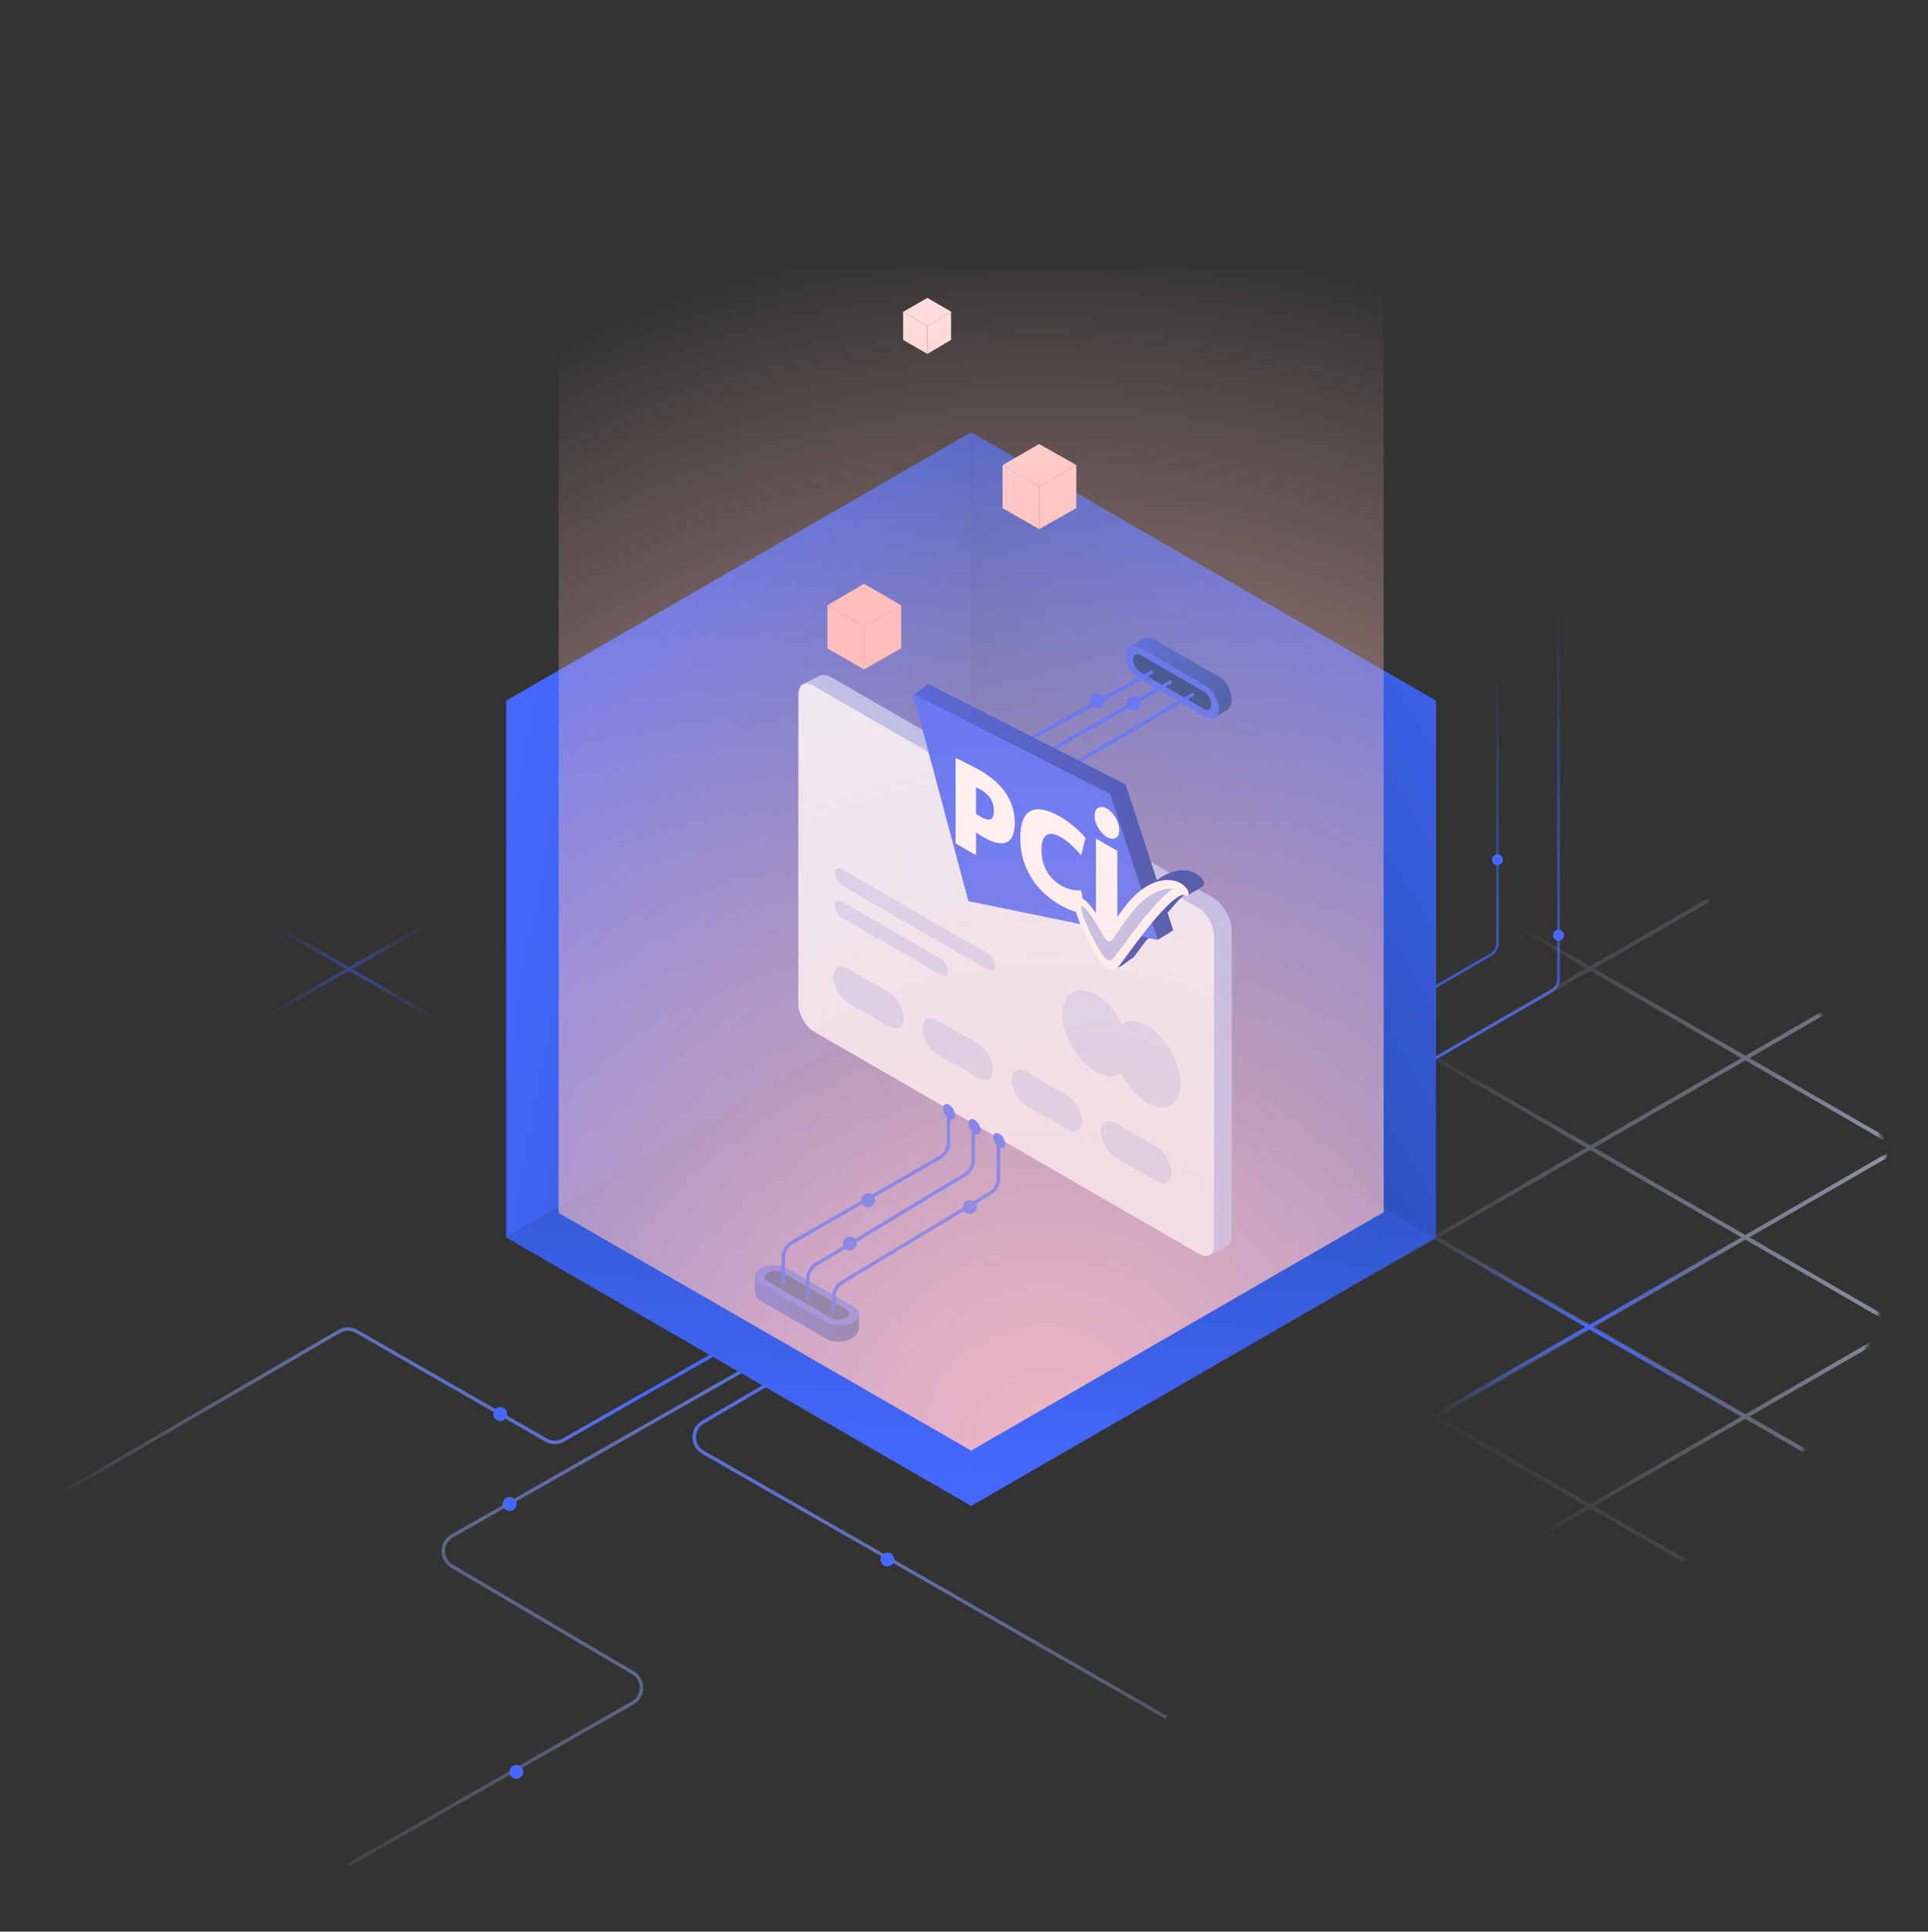 <svg width="555" height="556" viewBox="0 0 555 556" fill="none" xmlns="http://www.w3.org/2000/svg">
<rect x="0" y="0" width="555" height="556" fill="#333333" stroke="none"/>
<g clip-path="url(#clip0_1511_13393)">
<rect width="154.533" height="154.533" transform="matrix(-0.866 0.5 4.36336e-08 1 413.395 201.426)" fill="url(#paint0_linear_1511_13393)" fill-opacity="0.2"/>
<rect width="154.533" height="154.533" transform="matrix(0.866 0.5 -4.36336e-08 1 145.734 201.11)" fill="url(#paint1_linear_1511_13393)" fill-opacity="0.2"/>
<path d="M431.06 192.203V271.41C431.06 272.822 430.307 274.127 429.086 274.834L360 314.831" stroke="url(#paint2_linear_1511_13393)" stroke-width="0.791"/>
<path d="M448.638 141.118V281.794C448.638 283.206 447.886 284.511 446.664 285.218L377.578 325.215" stroke="url(#paint3_linear_1511_13393)" stroke-width="0.791"/>
<circle cx="431.059" cy="247.473" r="1.582" fill="#4568FF"/>
<circle cx="448.637" cy="269.181" r="1.582" fill="#4568FF"/>
<mask id="mask0_1511_13393" style="mask-type:alpha" maskUnits="userSpaceOnUse" x="10" y="197" width="535" height="310">
<ellipse rx="218.434" ry="218.068" transform="matrix(0.866 -0.5 0.866 0.5 277.498 351.727)" fill="url(#paint4_radial_1511_13393)"/>
</mask>
<g mask="url(#mask0_1511_13393)">
<path d="M1201.8 468.27L294.515 992.091M1157.12 442.475L249.836 966.296M1112.44 416.679L205.158 940.501M1067.76 390.884L160.479 914.705M1023.08 365.089L115.8 888.91M978.406 339.293L71.121 863.115M933.727 313.498L26.442 837.319M889.049 287.703L-18.236 811.524M844.369 261.907L-62.916 785.729M799.691 236.112L-107.594 759.933M755.012 210.317L-152.273 734.138M710.333 184.521L-196.952 708.343M665.654 158.726L-241.631 682.547M620.975 132.931L-286.31 656.752M576.297 107.135L-330.988 630.957M531.617 81.34L-375.668 605.161M486.939 55.545L-420.346 579.366M442.26 29.749L-465.025 553.571M397.581 3.954L-509.704 527.775M352.902 -21.841L-554.383 501.98" stroke="#D2DBFF" stroke-width="1.173"/>
<path d="M-554.383 468.27L352.902 992.091M-509.703 442.475L397.582 966.296M-465.025 416.679L442.26 940.501M-420.346 390.884L486.939 914.705M-375.667 365.089L531.618 888.91M-330.988 339.293L576.297 863.115M-286.309 313.498L620.976 837.319M-241.631 287.703L665.654 811.524M-196.951 261.907L710.334 785.729M-152.273 236.112L755.012 759.933M-107.594 210.317L799.691 734.138M-62.915 184.521L844.37 708.343M-18.236 158.726L889.049 682.547M26.442 132.931L933.728 656.752M71.121 107.135L978.406 630.957M115.8 81.34L1023.09 605.161M160.479 55.545L1067.76 579.366M205.158 29.749L1112.44 553.571M249.837 3.954L1157.12 527.775M294.516 -21.841L1201.8 501.98" stroke="#D2DBFF" stroke-width="1.173"/>
</g>
<path d="M399.742 348.66L460.599 383.885L521.455 419.11M399.742 414.913L502.568 356.155" stroke="url(#paint5_radial_1511_13393)"/>
<path d="M275.246 350.16L162.157 414.525C160.619 415.4 158.732 415.397 157.196 414.516L102.626 383.222C101.076 382.333 99.169 382.339 97.625 383.237L11.996 433.035" stroke="url(#paint6_linear_1511_13393)"/>
<path d="M319.367 340.701L202.324 409.378C199.011 411.322 199.037 416.121 202.371 418.03L335.758 494.369" stroke="url(#paint7_linear_1511_13393)"/>
<path d="M289.633 351.383L130.137 442.118C126.796 444.018 126.759 448.819 130.07 450.771L182.202 481.506C185.511 483.457 185.476 488.256 182.138 490.157L100.133 536.887" stroke="url(#paint8_linear_1511_13393)"/>
<path d="M146.008 407.012C146.008 408.117 145.112 409.012 144.008 409.012C142.903 409.012 142.008 408.117 142.008 407.012C142.008 405.907 142.903 405.012 144.008 405.012C145.112 405.012 146.008 405.907 146.008 407.012Z" fill="#4568FF"/>
<circle cx="148.633" cy="510.012" r="2" fill="#4568FF"/>
<circle cx="146.703" cy="432.91" r="2" fill="#4568FF"/>
<circle cx="255.453" cy="448.887" r="2" fill="#4568FF"/>
<rect width="154.533" height="154.533" transform="matrix(0.866 0.5 -0.866 0.5 279.559 278.943)" fill="url(#paint9_linear_1511_13393)"/>
<rect width="154.533" height="154.533" transform="matrix(0.866 0.5 -2.20305e-08 1 279.559 124.41)" fill="url(#paint10_linear_1511_13393)"/>
<rect width="154.533" height="154.533" transform="matrix(-0.866 0.5 2.20305e-08 1 279.559 124.41)" fill="url(#paint11_linear_1511_13393)"/>
<path d="M398.3 77.41H160.824V349.13L279.562 417.535L398.3 348.913V77.41Z" fill="url(#paint12_radial_1511_13393)" fill-opacity="0.8"/>
<g opacity="0.6">
<path d="M222.32 369.025L217.288 367.314L217.296 371.47C217.214 372.639 217.688 373.684 219.019 374.453L238.123 385.483C240.281 386.729 243.308 386.318 245.466 385.072C246.307 384.587 247.199 383.386 247.203 382.518L247.313 378.521L232.602 373.27L226.834 369.94C225.601 369.228 223.929 368.923 222.32 369.025Z" fill="url(#paint13_linear_1511_13393)"/>
<path d="M218.886 365.1C216.734 366.343 216.734 368.358 218.886 369.6L237.939 380.6C240.091 381.843 243.581 381.843 245.733 380.6C247.885 379.358 247.885 377.343 245.733 376.1L226.68 365.1C224.528 363.858 221.038 363.858 218.886 365.1Z" fill="#4568FF"/>
<path d="M221.05 366.35C219.854 367.041 219.854 368.16 221.05 368.85L239.236 379.35C240.432 380.041 242.37 380.041 243.566 379.35C244.762 378.66 244.762 377.541 243.566 376.85L225.38 366.35C224.184 365.66 222.245 365.66 221.05 366.35Z" fill="#103A77"/>
</g>
<path d="M299.138 152.307L288.598 146.262V133.861L299.138 140.062V152.307Z" fill="url(#paint14_linear_1511_13393)"/>
<path d="M299.138 140.063L288.598 133.863L299.138 127.818L309.834 133.863L299.138 140.063Z" fill="url(#paint15_linear_1511_13393)"/>
<path d="M299.137 152.307L309.832 146.262V133.861L299.137 140.062V152.307Z" fill="url(#paint16_linear_1511_13393)"/>
<path d="M266.952 101.87L259.977 97.84V89.78L266.952 93.81V101.87Z" fill="url(#paint17_linear_1511_13393)"/>
<path d="M266.952 93.809L259.977 89.778L266.952 85.748L273.927 89.778L266.952 93.809Z" fill="url(#paint18_linear_1511_13393)"/>
<path d="M266.953 101.87L273.774 97.84V89.78L266.953 93.81V101.87Z" fill="url(#paint19_linear_1511_13393)"/>
<path d="M248.709 192.675L238.168 186.63V174.229L248.709 180.274V192.675Z" fill="url(#paint20_linear_1511_13393)"/>
<path d="M248.709 180.274L238.168 174.229L248.709 168.028L259.404 174.229L248.709 180.274Z" fill="url(#paint21_linear_1511_13393)"/>
<path d="M248.707 192.675L259.403 186.63V174.229L248.707 180.274V192.675Z" fill="url(#paint22_linear_1511_13393)"/>
<g opacity="0.8">
<path d="M329.104 189.56L325.105 186.058L328.709 183.987C329.68 183.331 330.823 183.219 332.154 183.987L351.258 195.017C353.416 196.263 354.574 199.09 354.574 201.582C354.574 202.553 353.98 203.925 353.23 204.363L349.824 206.457L337.921 196.342L332.154 193.012C330.92 192.299 329.82 191.005 329.104 189.56Z" fill="url(#paint23_linear_1511_13393)"/>
<path d="M323.988 188.548C323.988 186.063 325.733 185.055 327.885 186.298L346.938 197.298C349.09 198.541 350.835 201.563 350.835 204.048C350.835 206.533 349.09 207.541 346.938 206.298L327.885 195.298C325.733 194.055 323.988 191.033 323.988 188.548Z" fill="#4568FF"/>
<path d="M326.152 189.798C326.152 188.417 327.122 187.858 328.317 188.548L346.504 199.048C347.7 199.738 348.669 201.417 348.669 202.798C348.669 204.179 347.7 204.738 346.504 204.048L328.317 193.548C327.122 192.858 326.152 191.179 326.152 189.798Z" fill="#103A77"/>
</g>
<path d="M67.742 259.95L102.329 279.97L136.916 299.989M67.742 297.604L126.182 264.21" stroke="url(#paint24_radial_1511_13393)"/>
<path d="M233.949 202.175L230.43 197.25L235.216 194.89C236.225 194.068 237.748 194.053 239.452 195.037L349.072 258.326C352.111 260.081 354.575 264.348 354.575 267.857V355.452C354.575 357.203 353.961 358.435 352.969 359.011L352.981 359.038L347.819 361.5L343.445 355.38L239.452 295.34C236.413 293.585 233.949 289.318 233.949 285.809L233.949 202.175Z" fill="#B3BFEE"/>
<rect width="138.137" height="99.475" rx="5" transform="matrix(0.866 0.5 -2.20305e-08 1 229.828 194.869)" fill="#ECF1FC"/>
<rect opacity="0.5" width="23.551" height="9.793" rx="4.897" transform="matrix(0.866 0.5 -2.20305e-08 1 239.809 276.353)" fill="#B3BFEE"/>
<rect opacity="0.5" width="53.246" height="4.634" rx="2.317" transform="matrix(0.866 0.5 -2.20305e-08 1 240.34 249.055)" fill="#B3BFEE"/>
<rect opacity="0.5" width="37.699" height="4.634" rx="2.317" transform="matrix(0.866 0.5 -2.20305e-08 1 240.34 258.369)" fill="#B3BFEE"/>
<rect opacity="0.5" width="23.551" height="9.793" rx="4.897" transform="matrix(0.866 0.5 -2.20305e-08 1 265.488 291.181)" fill="#B3BFEE"/>
<rect opacity="0.5" width="23.551" height="9.793" rx="4.897" transform="matrix(0.866 0.5 -2.20305e-08 1 291.172 306.011)" fill="#B3BFEE"/>
<rect opacity="0.5" width="23.551" height="9.793" rx="4.897" transform="matrix(0.866 0.5 -2.20305e-08 1 316.852 320.837)" fill="#B3BFEE"/>
<circle cx="249.922" cy="345.477" r="2" fill="#4568FF"/>
<circle cx="279.191" cy="347.436" r="2" fill="#4568FF"/>
<path d="M225.484 369.315V361.959C225.484 360.169 226.442 358.515 227.994 357.624L270.54 333.186C272.093 332.295 273.05 330.641 273.05 328.851V320.807M287.422 329.057V339.175C287.422 340.928 286.503 342.554 285.001 343.458L242.405 369.108C240.903 370.012 239.984 371.637 239.984 373.391V377.065M280.172 325.021V333.857C280.172 335.647 279.215 337.298 277.669 338.201C265.036 345.576 248.836 355.804 234.987 363.867C233.44 364.768 232.484 366.419 232.484 368.209V373.565" stroke="#4568FF" stroke-linecap="round"/>
<circle cx="244.613" cy="357.959" r="2" fill="#4568FF"/>
<circle r="2" transform="matrix(0.866 0.5 -2.20305e-08 1 273.216 320.01)" fill="#4568FF"/>
<circle r="2" transform="matrix(0.866 0.5 -2.20305e-08 1 280.525 324.333)" fill="#4568FF"/>
<circle r="2" transform="matrix(0.866 0.5 -2.20305e-08 1 287.65 328.333)" fill="#4568FF"/>
<circle cx="326.375" cy="202.426" r="2" fill="#4568FF"/>
<circle cx="315.832" cy="201.756" r="2" fill="#4568FF"/>
<circle cx="307.832" cy="220.945" r="2" fill="#4568FF"/>
<path d="M324.733 197.27L324.973 197.709L324.978 197.705L324.733 197.27ZM331.683 193.936C331.923 193.8 332.009 193.496 331.873 193.255C331.738 193.014 331.433 192.929 331.192 193.064L331.683 193.936ZM336.233 204.02L335.985 203.586L335.98 203.589L336.233 204.02ZM343.499 200.434C343.738 200.297 343.821 199.991 343.684 199.751C343.547 199.512 343.241 199.429 343.001 199.566L343.499 200.434ZM337.06 196.809C337.3 196.672 337.384 196.367 337.247 196.127C337.11 195.887 336.805 195.804 336.565 195.941L337.06 196.809ZM303.777 223.12L304.03 223.551L303.777 223.12ZM291.033 216.213L324.973 197.709L324.494 196.831L290.555 215.335L291.033 216.213ZM324.978 197.705L331.683 193.936L331.192 193.064L324.488 196.834L324.978 197.705ZM304.03 223.551L336.487 204.45L335.98 203.589L303.523 222.689L304.03 223.551ZM336.482 204.453L343.499 200.434L343.001 199.566L335.985 203.586L336.482 204.453ZM296.957 219.691L337.06 196.809L336.565 195.941L296.462 218.822L296.957 219.691ZM301.812 235.945V227.429H300.812V235.945H301.812ZM294.688 231.695V223.599H293.688V231.695H294.688ZM288.688 227.57V220.164H287.688V227.57H288.688ZM296.462 218.822C294.746 219.801 293.688 221.624 293.688 223.599H294.688C294.688 221.983 295.554 220.491 296.957 219.691L296.462 218.822ZM303.523 222.689C301.844 223.678 300.812 225.481 300.812 227.429H301.812C301.812 225.835 302.656 224.36 304.03 223.551L303.523 222.689ZM290.555 215.335C288.787 216.299 287.688 218.151 287.688 220.164H288.688C288.688 218.517 289.587 217.002 291.033 216.213L290.555 215.335Z" fill="#4568FF"/>
<circle r="2" transform="matrix(0.866 0.5 -2.20305e-08 1 288.185 228.679)" fill="#4568FF"/>
<circle r="2" transform="matrix(0.866 0.5 -2.20305e-08 1 294.06 231.679)" fill="#4568FF"/>
<circle r="2" transform="matrix(0.866 0.5 -2.20305e-08 1 301.42 235.679)" fill="#4568FF"/>
<circle r="11.114" transform="matrix(-0.866 -0.5 -2.20305e-08 1 330.195 306.339)" fill="#D0D8F5"/>
<circle r="11.114" transform="matrix(-0.866 -0.5 -2.20305e-08 1 315.457 297.409)" fill="#D0D8F5"/>
<path fill-rule="evenodd" clip-rule="evenodd" d="M283.191 256.59L263.086 199.906L267.216 196.875L324.015 225.754L333.02 253.342C334.725 252.065 336.362 251.284 337.868 250.871C339.347 250.465 340.71 250.411 341.892 250.6C343.056 250.786 344.114 251.22 344.955 251.875C345.097 251.985 345.292 252.163 345.459 252.327C345.615 252.479 345.868 252.735 346.071 253.009C346.128 253.085 346.206 253.197 346.284 253.334C346.354 253.457 346.48 253.7 346.548 253.997C346.627 254.349 346.6 254.683 346.438 254.892C345.886 255.6 342.867 257.009 341.892 257.68C341.05 258.259 341.331 257.056 340.332 258.043C338.975 259.385 337.528 261.021 336.093 262.753L337.73 267.77L333.468 270.426C330.974 268.764 329.913 270.732 328.765 272.291L328.655 272.439C327.931 273.422 327.321 274.25 326.87 274.836C326.645 275.128 326.454 275.368 326.305 275.539C326.231 275.624 326.16 275.701 326.096 275.761C326.065 275.79 326.027 275.823 325.986 275.852C325.957 275.872 325.878 275.928 325.762 275.95C325.734 275.956 325.694 275.967 325.643 275.982C325.319 276.076 322.136 278.984 321.137 278.531C319.887 277.964 320.899 273.83 319.296 271.052C318.382 269.47 316.678 266.223 315.42 263.197L283.191 256.59ZM323.242 265.229C323.207 265.272 323.174 265.313 323.143 265.35C323.096 265.264 323.048 265.177 323 265.09L323.242 265.229Z" fill="url(#paint25_linear_1511_13393)"/>
<path d="M278.76 259.385L262.785 199.669L319.583 228.549L333.299 270.564L278.76 259.385Z" fill="#4568FF"/>
<path d="M275.09 218.178C275.892 218.55 276.733 218.957 277.614 219.398C278.494 219.838 279.336 220.267 280.138 220.685C280.96 221.115 281.644 221.487 282.192 221.804C285.499 223.713 287.974 225.921 289.618 228.429C291.281 230.948 292.112 233.755 292.112 236.851C292.112 239.856 291.339 241.714 289.794 242.425C288.248 243.137 286.018 242.651 283.102 240.968C282.437 240.584 281.654 240.098 280.754 239.511C279.874 238.912 278.964 238.263 278.025 237.562L278.025 232.14C278.768 232.705 279.541 233.264 280.343 233.818C281.146 234.371 281.811 234.8 282.339 235.105C283.63 235.851 284.579 236.083 285.186 235.8C285.792 235.518 286.096 234.71 286.096 233.377C286.096 232.044 285.792 230.886 285.186 229.903C284.579 228.921 283.63 228.056 282.339 227.311C281.85 227.028 281.253 226.729 280.549 226.413C279.864 226.085 279.12 225.769 278.318 225.464L280.96 223.803L280.96 246.17L275.09 242.781L275.09 218.178Z" fill="white"/>
<path d="M305.175 260.49C302.729 259.078 300.645 257.389 298.923 255.423C297.221 253.446 295.92 251.249 295.02 248.832C294.139 246.426 293.699 243.867 293.699 241.156C293.699 238.422 294.139 236.372 295.02 235.005C295.92 233.627 297.221 232.943 298.923 232.954C300.645 232.954 302.729 233.66 305.175 235.073C307.933 236.665 310.369 238.704 312.482 241.19L311.22 246.222C309.146 243.76 307.209 242.009 305.409 240.969C304.216 240.28 303.198 239.964 302.357 240.02C301.535 240.088 300.899 240.512 300.449 241.291C300.019 242.059 299.804 243.189 299.804 244.68C299.804 246.149 300.019 247.527 300.449 248.815C300.899 250.114 301.535 251.272 302.357 252.288C303.198 253.316 304.216 254.175 305.409 254.864C307.209 255.903 309.146 256.389 311.22 256.321L312.482 262.811C310.369 262.856 307.933 262.082 305.175 260.49Z" fill="white"/>
<path d="M315.478 266.099L315.478 241.36L321.641 244.918L321.641 269.658L315.478 266.099Z" fill="white"/>
<circle r="4.099" transform="matrix(0.866 0.5 -2.20305e-08 1 318.655 236.863)" fill="white"/>
<path d="M310.871 259.664C312.613 259.105 316.706 265.983 318.535 269.492C319.129 270.632 320.391 267.676 324.345 262.413C331.218 253.261 337.914 253.769 340.358 255.674C340.633 255.889 342.048 257.241 340.428 256.323C340.375 256.293 340.326 256.276 340.28 256.279C335.042 256.629 321.484 277.372 320.795 277.504C320.069 277.644 318.535 278.622 315.55 273.452C313.759 270.349 308.692 260.363 310.871 259.664Z" fill="#B3BFEE"/>
<path fill-rule="evenodd" clip-rule="evenodd" d="M337.46 253.395C338.624 253.581 339.682 254.014 340.523 254.67C340.664 254.78 340.859 254.958 341.027 255.121C341.182 255.273 341.435 255.53 341.638 255.803C341.695 255.88 341.774 255.991 341.851 256.128C341.922 256.252 342.048 256.495 342.115 256.791C342.195 257.143 342.168 257.478 342.005 257.687C341.867 257.864 341.681 257.888 341.576 257.889C341.374 257.891 341.157 257.806 341.017 257.745C340.896 257.693 340.76 257.625 340.609 257.543C340.112 257.617 339.462 257.914 338.68 258.453C337.838 259.032 336.898 259.85 335.9 260.838C333.903 262.812 331.711 265.422 329.65 268.04C327.643 270.59 325.769 273.134 324.332 275.085L324.223 275.234C323.499 276.217 322.888 277.045 322.437 277.631C322.212 277.923 322.021 278.163 321.872 278.334C321.799 278.419 321.728 278.496 321.664 278.555C321.632 278.585 321.595 278.618 321.554 278.647C321.525 278.667 321.445 278.723 321.329 278.745C321.301 278.75 321.261 278.762 321.211 278.777C320.886 278.871 320.119 279.094 319.12 278.641C317.87 278.073 316.467 276.625 314.863 273.847C313.927 272.226 312.162 268.858 310.897 265.771C310.269 264.239 309.718 262.668 309.486 261.388C309.258 260.134 309.278 258.758 310.274 258.438C311.075 258.181 312.046 258.826 312.837 259.575C313.64 260.333 314.47 261.386 315.239 262.48C316.514 264.29 317.777 266.434 318.71 268.144C318.876 267.95 319.082 267.676 319.34 267.31C319.596 266.947 319.893 266.507 320.236 266C321.049 264.796 322.121 263.21 323.514 261.356C327.002 256.712 330.474 254.478 333.435 253.666C334.915 253.26 336.278 253.206 337.46 253.395ZM318.336 268.495C318.336 268.495 318.337 268.494 318.34 268.493C318.337 268.495 318.336 268.495 318.336 268.495ZM334.585 256.129C331.868 256.874 328.556 258.962 325.171 263.47C323.794 265.302 322.756 266.838 321.947 268.036C321.597 268.554 321.289 269.009 321.016 269.397C320.582 270.013 320.201 270.51 319.867 270.762C319.715 270.876 319.461 271.035 319.105 270.97C318.898 270.933 318.642 270.817 318.373 270.567C318.11 270.324 317.923 270.036 317.799 269.798C316.913 268.098 315.487 265.6 314.097 263.626C313.397 262.631 312.763 261.851 312.25 261.366C311.728 260.872 311.533 260.867 311.463 260.89C311.37 260.92 311.205 261.053 311.371 261.966C311.532 262.851 311.952 264.102 312.542 265.542C313.713 268.398 315.377 271.575 316.232 273.057C317.613 275.449 318.47 276.097 318.914 276.298C319.335 276.489 319.601 276.422 319.942 276.337C320.008 276.32 320.076 276.303 320.149 276.287C320.177 276.259 320.214 276.218 320.262 276.162C320.39 276.015 320.566 275.795 320.788 275.507C321.231 274.932 321.834 274.115 322.56 273.129L322.672 272.976C324.108 271.027 325.99 268.47 328.008 265.907C330.078 263.278 332.301 260.629 334.341 258.611C335.361 257.603 336.345 256.742 337.25 256.12C337.401 256.016 337.552 255.917 337.702 255.824C336.809 255.738 335.756 255.807 334.585 256.129ZM340.825 255.407C340.825 255.407 340.823 255.406 340.817 255.404C340.822 255.406 340.825 255.407 340.825 255.407Z" fill="white"/>
<path d="M398.296 77.41H160.82V349.13L279.558 417.535L398.296 348.913V77.41Z" fill="url(#paint26_radial_1511_13393)" fill-opacity="0.5"/>
</g>
<defs>
<linearGradient id="paint0_linear_1511_13393" x1="154.533" y1="38.633" x2="40.01" y2="15.186" gradientUnits="userSpaceOnUse">
<stop stop-color="#4568FF"/>
<stop offset="0.78" stop-color="#103A77" stop-opacity="0"/>
</linearGradient>
<linearGradient id="paint1_linear_1511_13393" x1="31.483" y1="139.558" x2="164.515" y2="168.987" gradientUnits="userSpaceOnUse">
<stop stop-color="#4568FF" stop-opacity="0"/>
<stop offset="1" stop-color="#103A77"/>
</linearGradient>
<linearGradient id="paint2_linear_1511_13393" x1="395.53" y1="192.203" x2="395.53" y2="314.831" gradientUnits="userSpaceOnUse">
<stop stop-color="#4568FF" stop-opacity="0"/>
<stop offset="1" stop-color="#4568FF"/>
</linearGradient>
<linearGradient id="paint3_linear_1511_13393" x1="413.108" y1="170.426" x2="413.108" y2="325.215" gradientUnits="userSpaceOnUse">
<stop stop-color="#4568FF" stop-opacity="0"/>
<stop offset="1" stop-color="#4568FF"/>
</linearGradient>
<radialGradient id="paint4_radial_1511_13393" cx="0" cy="0" r="1" gradientUnits="userSpaceOnUse" gradientTransform="translate(218.434 218.068) rotate(90) scale(218.068 218.434)">
<stop stop-color="#C4C4C4"/>
<stop offset="1" stop-color="#C4C4C4" stop-opacity="0"/>
</radialGradient>
<radialGradient id="paint5_radial_1511_13393" cx="0" cy="0" r="1" gradientUnits="userSpaceOnUse" gradientTransform="translate(460.599 383.885) rotate(90) scale(35.225 60.856)">
<stop stop-color="#4568FF"/>
<stop offset="1" stop-color="#4568FF" stop-opacity="0"/>
</radialGradient>
<linearGradient id="paint6_linear_1511_13393" x1="136.104" y1="340.883" x2="24.061" y2="440.41" gradientUnits="userSpaceOnUse">
<stop stop-color="#4568FF"/>
<stop offset="1" stop-color="#D2DBFF" stop-opacity="0"/>
</linearGradient>
<linearGradient id="paint7_linear_1511_13393" x1="219.036" y1="365.842" x2="327.395" y2="560.369" gradientUnits="userSpaceOnUse">
<stop stop-color="#4568FF"/>
<stop offset="1" stop-color="#D2DBFF" stop-opacity="0"/>
</linearGradient>
<linearGradient id="paint8_linear_1511_13393" x1="249.133" y1="337.887" x2="77.133" y2="549.887" gradientUnits="userSpaceOnUse">
<stop stop-color="#4568FF"/>
<stop offset="1" stop-color="#D2DBFF" stop-opacity="0"/>
</linearGradient>
<linearGradient id="paint9_linear_1511_13393" x1="55.085" y1="215.129" x2="-147.789" y2="-55.735" gradientUnits="userSpaceOnUse">
<stop stop-color="#4568FF"/>
<stop offset="1" stop-color="#103A77"/>
</linearGradient>
<linearGradient id="paint10_linear_1511_13393" x1="189.477" y1="-78.319" x2="-107.863" y2="255.83" gradientUnits="userSpaceOnUse">
<stop stop-color="#4568FF"/>
<stop offset="1" stop-color="#103A77"/>
</linearGradient>
<linearGradient id="paint11_linear_1511_13393" x1="124.625" y1="-86.549" x2="-223.613" y2="5.685" gradientUnits="userSpaceOnUse">
<stop stop-color="#4568FF"/>
<stop offset="1" stop-color="#103A77"/>
</linearGradient>
<radialGradient id="paint12_radial_1511_13393" cx="0" cy="0" r="1" gradientUnits="userSpaceOnUse" gradientTransform="translate(299.997 410.41) rotate(-95.043) scale(341.321 340.144)">
<stop stop-color="#FFBEBC"/>
<stop offset="1" stop-color="#FFBEBC" stop-opacity="0"/>
</radialGradient>
<linearGradient id="paint13_linear_1511_13393" x1="256.94" y1="360.794" x2="204.013" y2="364.131" gradientUnits="userSpaceOnUse">
<stop stop-color="#103A77"/>
<stop offset="1" stop-color="#4568FF"/>
</linearGradient>
<linearGradient id="paint14_linear_1511_13393" x1="293.875" y1="208.324" x2="293.875" y2="-20.43" gradientUnits="userSpaceOnUse">
<stop offset="0.152" stop-color="#FFBEBC"/>
<stop offset="1" stop-color="white"/>
</linearGradient>
<linearGradient id="paint15_linear_1511_13393" x1="299.17" y1="208.325" x2="299.17" y2="-20.428" gradientUnits="userSpaceOnUse">
<stop offset="0.152" stop-color="#FFBEBC"/>
<stop offset="1" stop-color="white"/>
</linearGradient>
<linearGradient id="paint16_linear_1511_13393" x1="304.473" y1="208.324" x2="304.473" y2="-20.43" gradientUnits="userSpaceOnUse">
<stop offset="0.152" stop-color="#FFBEBC"/>
<stop offset="1" stop-color="white"/>
</linearGradient>
<linearGradient id="paint17_linear_1511_13393" x1="263.426" y1="217.255" x2="263.426" y2="-11.498" gradientUnits="userSpaceOnUse">
<stop offset="0.152" stop-color="#FFBEBC"/>
<stop offset="1" stop-color="white"/>
</linearGradient>
<linearGradient id="paint18_linear_1511_13393" x1="266.896" y1="217.254" x2="266.896" y2="-11.5" gradientUnits="userSpaceOnUse">
<stop offset="0.152" stop-color="#FFBEBC"/>
<stop offset="1" stop-color="white"/>
</linearGradient>
<linearGradient id="paint19_linear_1511_13393" x1="270.373" y1="217.255" x2="270.373" y2="-11.498" gradientUnits="userSpaceOnUse">
<stop offset="0.152" stop-color="#FFBEBC"/>
<stop offset="1" stop-color="white"/>
</linearGradient>
<linearGradient id="paint20_linear_1511_13393" x1="243.429" y1="202.189" x2="243.429" y2="-26.565" gradientUnits="userSpaceOnUse">
<stop offset="0.152" stop-color="#FFBEBC"/>
<stop offset="1" stop-color="white"/>
</linearGradient>
<linearGradient id="paint21_linear_1511_13393" x1="248.724" y1="202.188" x2="248.724" y2="-26.565" gradientUnits="userSpaceOnUse">
<stop offset="0.152" stop-color="#FFBEBC"/>
<stop offset="1" stop-color="white"/>
</linearGradient>
<linearGradient id="paint22_linear_1511_13393" x1="254.027" y1="202.189" x2="254.027" y2="-26.565" gradientUnits="userSpaceOnUse">
<stop offset="0.152" stop-color="#FFBEBC"/>
<stop offset="1" stop-color="white"/>
</linearGradient>
<linearGradient id="paint23_linear_1511_13393" x1="339.285" y1="223.657" x2="315.712" y2="176.153" gradientUnits="userSpaceOnUse">
<stop stop-color="#103A77"/>
<stop offset="1" stop-color="#4568FF"/>
</linearGradient>
<radialGradient id="paint24_radial_1511_13393" cx="0" cy="0" r="1" gradientUnits="userSpaceOnUse" gradientTransform="translate(102.329 279.97) rotate(90) scale(20.019 34.587)">
<stop stop-color="#4568FF" stop-opacity="0.4"/>
<stop offset="1" stop-color="#4568FF" stop-opacity="0"/>
</radialGradient>
<linearGradient id="paint25_linear_1511_13393" x1="334.853" y1="256.987" x2="209.33" y2="169.703" gradientUnits="userSpaceOnUse">
<stop stop-color="#1C3AA9"/>
<stop offset="1" stop-color="#4568FF"/>
</linearGradient>
<radialGradient id="paint26_radial_1511_13393" cx="0" cy="0" r="1" gradientUnits="userSpaceOnUse" gradientTransform="translate(299.993 410.41) rotate(-95.043) scale(341.321 340.144)">
<stop stop-color="#FFBEBC"/>
<stop offset="1" stop-color="#FFBEBC" stop-opacity="0"/>
</radialGradient>
<clipPath id="clip0_1511_13393">
<rect width="555" height="555" fill="white" transform="translate(0 0.41)"/>
</clipPath>
</defs>
</svg>
